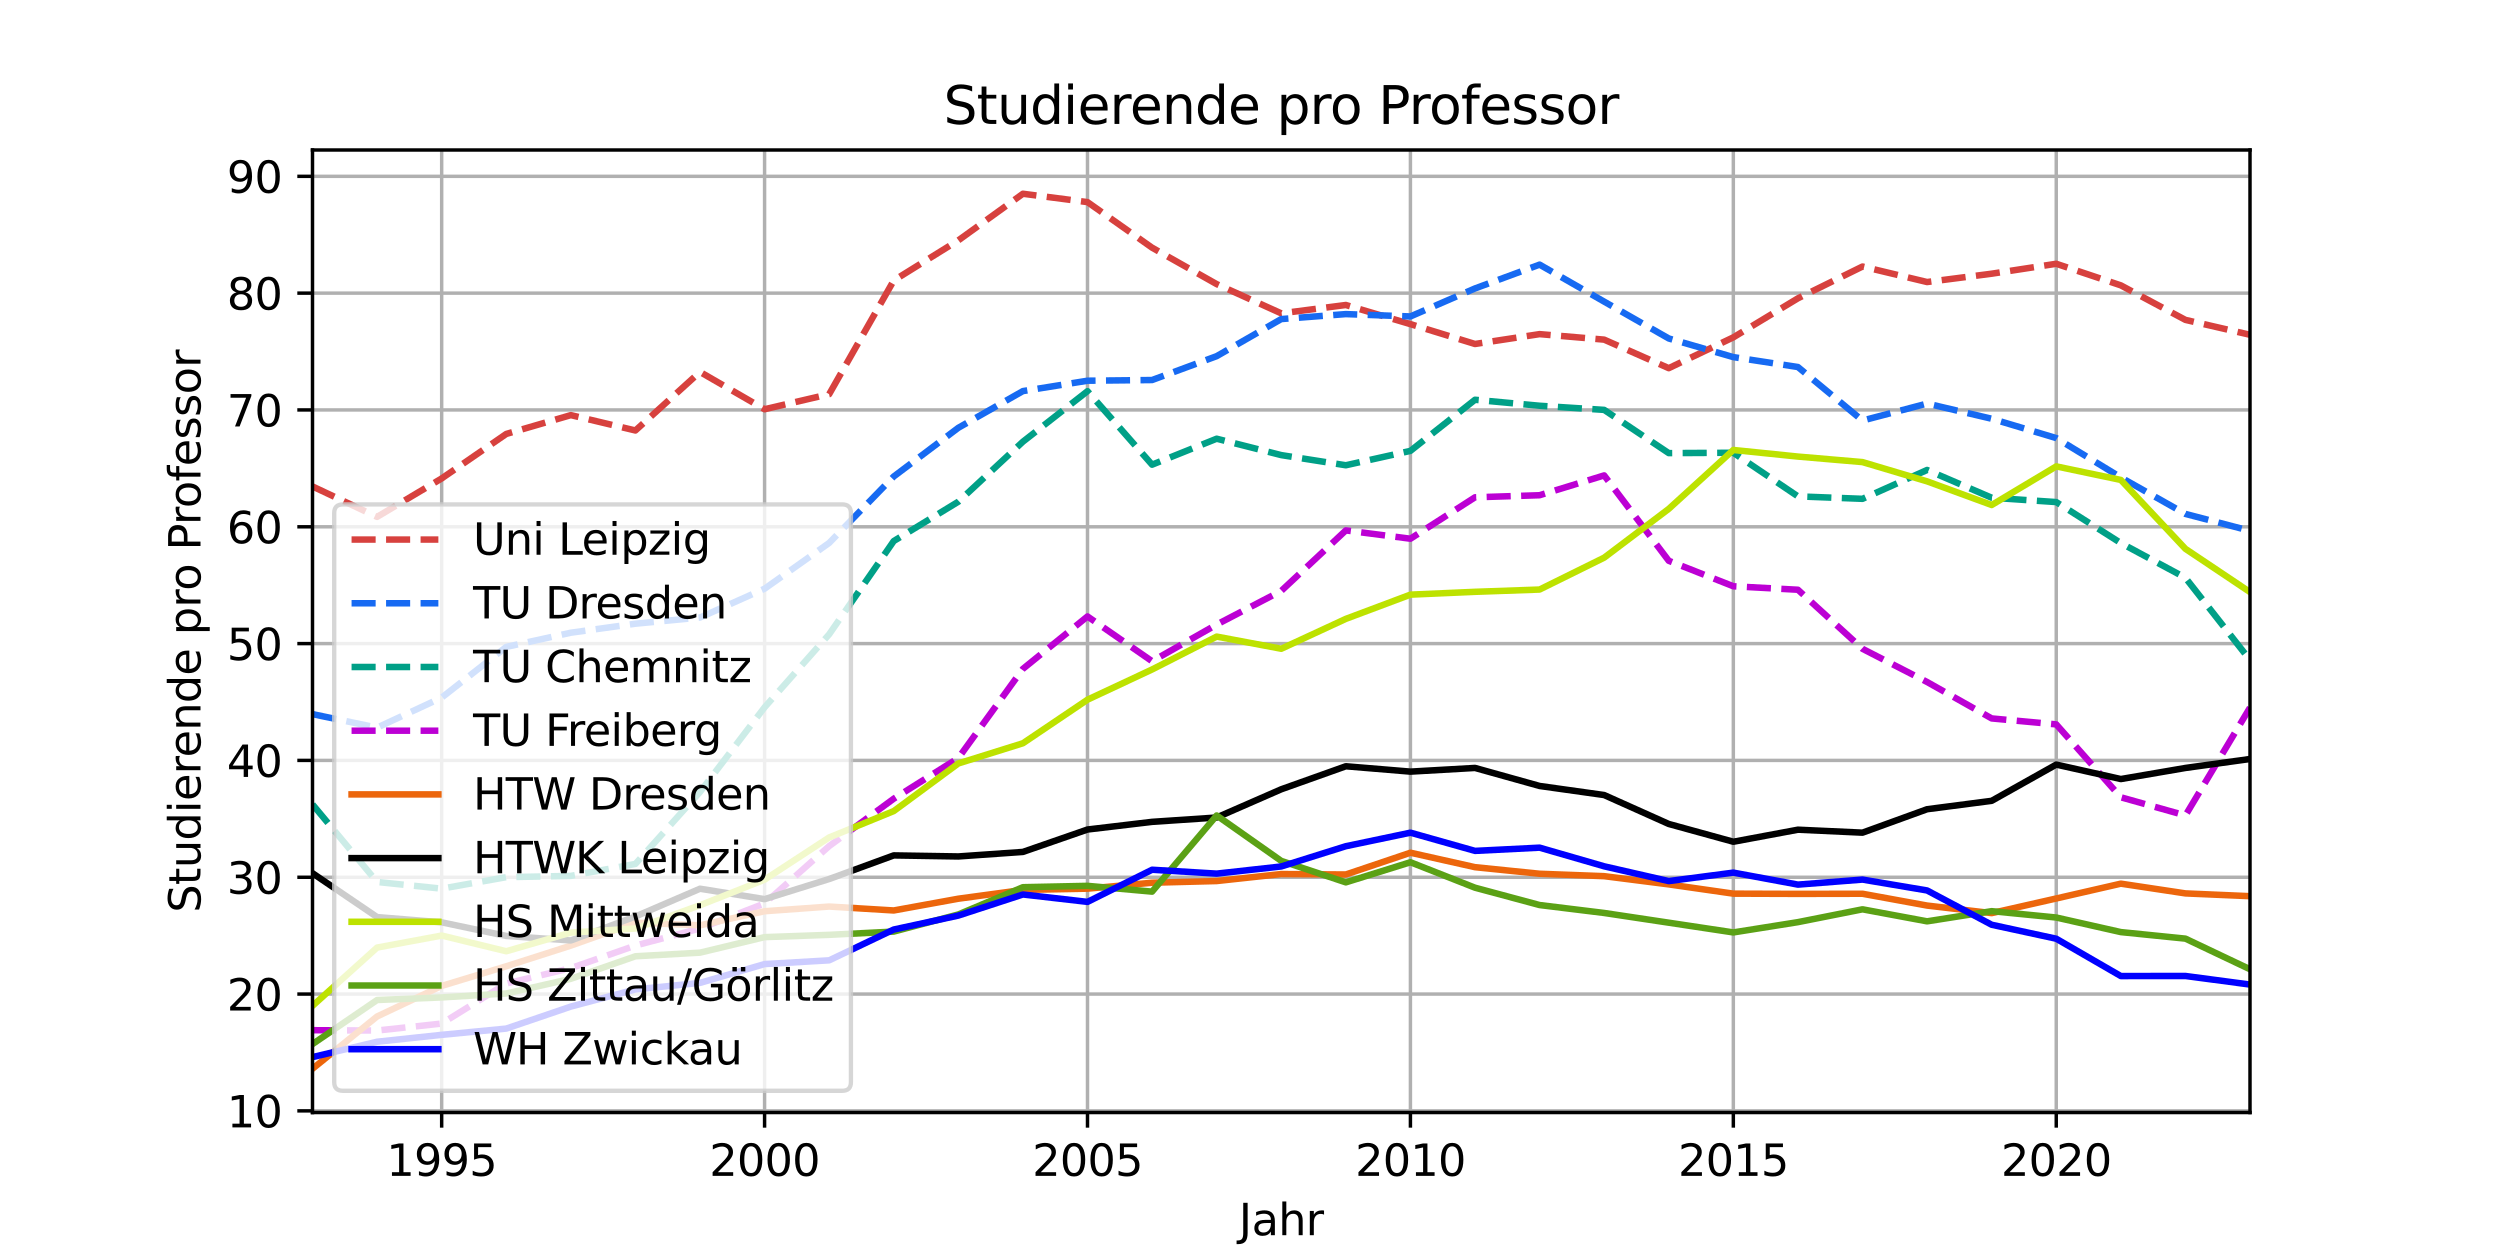<?xml version="1.0" encoding="utf-8" standalone="no"?>
<!DOCTYPE svg PUBLIC "-//W3C//DTD SVG 1.1//EN"
  "http://www.w3.org/Graphics/SVG/1.1/DTD/svg11.dtd">
<svg xmlns:xlink="http://www.w3.org/1999/xlink" width="576pt" height="288pt" viewBox="0 0 576 288" xmlns="http://www.w3.org/2000/svg" version="1.1">
 <defs>
  <style type="text/css">*{stroke-linejoin: round; stroke-linecap: butt}</style>
 </defs>
 <g id="figure_1">
  <g id="patch_1">
   <path d="M 0 288 
L 576 288 
L 576 0 
L 0 0 
z
" style="fill: #ffffff"/>
  </g>
  <g id="axes_1">
   <g id="patch_2">
    <path d="M 72 256.32 
L 518.4 256.32 
L 518.4 34.56 
L 72 34.56 
z
" style="fill: #ffffff"/>
   </g>
   <g id="matplotlib.axis_1">
    <g id="xtick_1">
     <g id="line2d_1">
      <path d="M 101.76 256.32 
L 101.76 34.56 
" clip-path="url(#p9cd9ecb24e)" style="fill: none; stroke: #b0b0b0; stroke-width: 0.8; stroke-linecap: square"/>
     </g>
     <g id="line2d_2">
      <defs>
       <path id="mdb6372d3b2" d="M 0 0 
L 0 3.5 
" style="stroke: #000000; stroke-width: 0.8"/>
      </defs>
      <g>
       <use xlink:href="#mdb6372d3b2" x="101.76" y="256.32" style="stroke: #000000; stroke-width: 0.8"/>
      </g>
     </g>
     <g id="text_1">
      <!-- 1995 -->
      <g transform="translate(89.035 270.918) scale(0.1 -0.1)">
       <defs>
        <path id="DejaVuSans-31" d="M 794 531 
L 1825 531 
L 1825 4091 
L 703 3866 
L 703 4441 
L 1819 4666 
L 2450 4666 
L 2450 531 
L 3481 531 
L 3481 0 
L 794 0 
L 794 531 
z
" transform="scale(0.016)"/>
        <path id="DejaVuSans-39" d="M 703 97 
L 703 672 
Q 941 559 1184 500 
Q 1428 441 1663 441 
Q 2288 441 2617 861 
Q 2947 1281 2994 2138 
Q 2813 1869 2534 1725 
Q 2256 1581 1919 1581 
Q 1219 1581 811 2004 
Q 403 2428 403 3163 
Q 403 3881 828 4315 
Q 1253 4750 1959 4750 
Q 2769 4750 3195 4129 
Q 3622 3509 3622 2328 
Q 3622 1225 3098 567 
Q 2575 -91 1691 -91 
Q 1453 -91 1209 -44 
Q 966 3 703 97 
z
M 1959 2075 
Q 2384 2075 2632 2365 
Q 2881 2656 2881 3163 
Q 2881 3666 2632 3958 
Q 2384 4250 1959 4250 
Q 1534 4250 1286 3958 
Q 1038 3666 1038 3163 
Q 1038 2656 1286 2365 
Q 1534 2075 1959 2075 
z
" transform="scale(0.016)"/>
        <path id="DejaVuSans-35" d="M 691 4666 
L 3169 4666 
L 3169 4134 
L 1269 4134 
L 1269 2991 
Q 1406 3038 1543 3061 
Q 1681 3084 1819 3084 
Q 2600 3084 3056 2656 
Q 3513 2228 3513 1497 
Q 3513 744 3044 326 
Q 2575 -91 1722 -91 
Q 1428 -91 1123 -41 
Q 819 9 494 109 
L 494 744 
Q 775 591 1075 516 
Q 1375 441 1709 441 
Q 2250 441 2565 725 
Q 2881 1009 2881 1497 
Q 2881 1984 2565 2268 
Q 2250 2553 1709 2553 
Q 1456 2553 1204 2497 
Q 953 2441 691 2322 
L 691 4666 
z
" transform="scale(0.016)"/>
       </defs>
       <use xlink:href="#DejaVuSans-31"/>
       <use xlink:href="#DejaVuSans-39" x="63.623"/>
       <use xlink:href="#DejaVuSans-39" x="127.246"/>
       <use xlink:href="#DejaVuSans-35" x="190.869"/>
      </g>
     </g>
    </g>
    <g id="xtick_2">
     <g id="line2d_3">
      <path d="M 176.16 256.32 
L 176.16 34.56 
" clip-path="url(#p9cd9ecb24e)" style="fill: none; stroke: #b0b0b0; stroke-width: 0.8; stroke-linecap: square"/>
     </g>
     <g id="line2d_4">
      <g>
       <use xlink:href="#mdb6372d3b2" x="176.16" y="256.32" style="stroke: #000000; stroke-width: 0.8"/>
      </g>
     </g>
     <g id="text_2">
      <!-- 2000 -->
      <g transform="translate(163.435 270.918) scale(0.1 -0.1)">
       <defs>
        <path id="DejaVuSans-32" d="M 1228 531 
L 3431 531 
L 3431 0 
L 469 0 
L 469 531 
Q 828 903 1448 1529 
Q 2069 2156 2228 2338 
Q 2531 2678 2651 2914 
Q 2772 3150 2772 3378 
Q 2772 3750 2511 3984 
Q 2250 4219 1831 4219 
Q 1534 4219 1204 4116 
Q 875 4013 500 3803 
L 500 4441 
Q 881 4594 1212 4672 
Q 1544 4750 1819 4750 
Q 2544 4750 2975 4387 
Q 3406 4025 3406 3419 
Q 3406 3131 3298 2873 
Q 3191 2616 2906 2266 
Q 2828 2175 2409 1742 
Q 1991 1309 1228 531 
z
" transform="scale(0.016)"/>
        <path id="DejaVuSans-30" d="M 2034 4250 
Q 1547 4250 1301 3770 
Q 1056 3291 1056 2328 
Q 1056 1369 1301 889 
Q 1547 409 2034 409 
Q 2525 409 2770 889 
Q 3016 1369 3016 2328 
Q 3016 3291 2770 3770 
Q 2525 4250 2034 4250 
z
M 2034 4750 
Q 2819 4750 3233 4129 
Q 3647 3509 3647 2328 
Q 3647 1150 3233 529 
Q 2819 -91 2034 -91 
Q 1250 -91 836 529 
Q 422 1150 422 2328 
Q 422 3509 836 4129 
Q 1250 4750 2034 4750 
z
" transform="scale(0.016)"/>
       </defs>
       <use xlink:href="#DejaVuSans-32"/>
       <use xlink:href="#DejaVuSans-30" x="63.623"/>
       <use xlink:href="#DejaVuSans-30" x="127.246"/>
       <use xlink:href="#DejaVuSans-30" x="190.869"/>
      </g>
     </g>
    </g>
    <g id="xtick_3">
     <g id="line2d_5">
      <path d="M 250.56 256.32 
L 250.56 34.56 
" clip-path="url(#p9cd9ecb24e)" style="fill: none; stroke: #b0b0b0; stroke-width: 0.8; stroke-linecap: square"/>
     </g>
     <g id="line2d_6">
      <g>
       <use xlink:href="#mdb6372d3b2" x="250.56" y="256.32" style="stroke: #000000; stroke-width: 0.8"/>
      </g>
     </g>
     <g id="text_3">
      <!-- 2005 -->
      <g transform="translate(237.835 270.918) scale(0.1 -0.1)">
       <use xlink:href="#DejaVuSans-32"/>
       <use xlink:href="#DejaVuSans-30" x="63.623"/>
       <use xlink:href="#DejaVuSans-30" x="127.246"/>
       <use xlink:href="#DejaVuSans-35" x="190.869"/>
      </g>
     </g>
    </g>
    <g id="xtick_4">
     <g id="line2d_7">
      <path d="M 324.96 256.32 
L 324.96 34.56 
" clip-path="url(#p9cd9ecb24e)" style="fill: none; stroke: #b0b0b0; stroke-width: 0.8; stroke-linecap: square"/>
     </g>
     <g id="line2d_8">
      <g>
       <use xlink:href="#mdb6372d3b2" x="324.96" y="256.32" style="stroke: #000000; stroke-width: 0.8"/>
      </g>
     </g>
     <g id="text_4">
      <!-- 2010 -->
      <g transform="translate(312.235 270.918) scale(0.1 -0.1)">
       <use xlink:href="#DejaVuSans-32"/>
       <use xlink:href="#DejaVuSans-30" x="63.623"/>
       <use xlink:href="#DejaVuSans-31" x="127.246"/>
       <use xlink:href="#DejaVuSans-30" x="190.869"/>
      </g>
     </g>
    </g>
    <g id="xtick_5">
     <g id="line2d_9">
      <path d="M 399.36 256.32 
L 399.36 34.56 
" clip-path="url(#p9cd9ecb24e)" style="fill: none; stroke: #b0b0b0; stroke-width: 0.8; stroke-linecap: square"/>
     </g>
     <g id="line2d_10">
      <g>
       <use xlink:href="#mdb6372d3b2" x="399.36" y="256.32" style="stroke: #000000; stroke-width: 0.8"/>
      </g>
     </g>
     <g id="text_5">
      <!-- 2015 -->
      <g transform="translate(386.635 270.918) scale(0.1 -0.1)">
       <use xlink:href="#DejaVuSans-32"/>
       <use xlink:href="#DejaVuSans-30" x="63.623"/>
       <use xlink:href="#DejaVuSans-31" x="127.246"/>
       <use xlink:href="#DejaVuSans-35" x="190.869"/>
      </g>
     </g>
    </g>
    <g id="xtick_6">
     <g id="line2d_11">
      <path d="M 473.76 256.32 
L 473.76 34.56 
" clip-path="url(#p9cd9ecb24e)" style="fill: none; stroke: #b0b0b0; stroke-width: 0.8; stroke-linecap: square"/>
     </g>
     <g id="line2d_12">
      <g>
       <use xlink:href="#mdb6372d3b2" x="473.76" y="256.32" style="stroke: #000000; stroke-width: 0.8"/>
      </g>
     </g>
     <g id="text_6">
      <!-- 2020 -->
      <g transform="translate(461.035 270.918) scale(0.1 -0.1)">
       <use xlink:href="#DejaVuSans-32"/>
       <use xlink:href="#DejaVuSans-30" x="63.623"/>
       <use xlink:href="#DejaVuSans-32" x="127.246"/>
       <use xlink:href="#DejaVuSans-30" x="190.869"/>
      </g>
     </g>
    </g>
    <g id="text_7">
     <!-- Jahr -->
     <g transform="translate(285.437 284.597) scale(0.1 -0.1)">
      <defs>
       <path id="DejaVuSans-4a" d="M 628 4666 
L 1259 4666 
L 1259 325 
Q 1259 -519 939 -900 
Q 619 -1281 -91 -1281 
L -331 -1281 
L -331 -750 
L -134 -750 
Q 284 -750 456 -515 
Q 628 -281 628 325 
L 628 4666 
z
" transform="scale(0.016)"/>
       <path id="DejaVuSans-61" d="M 2194 1759 
Q 1497 1759 1228 1600 
Q 959 1441 959 1056 
Q 959 750 1161 570 
Q 1363 391 1709 391 
Q 2188 391 2477 730 
Q 2766 1069 2766 1631 
L 2766 1759 
L 2194 1759 
z
M 3341 1997 
L 3341 0 
L 2766 0 
L 2766 531 
Q 2569 213 2275 61 
Q 1981 -91 1556 -91 
Q 1019 -91 701 211 
Q 384 513 384 1019 
Q 384 1609 779 1909 
Q 1175 2209 1959 2209 
L 2766 2209 
L 2766 2266 
Q 2766 2663 2505 2880 
Q 2244 3097 1772 3097 
Q 1472 3097 1187 3025 
Q 903 2953 641 2809 
L 641 3341 
Q 956 3463 1253 3523 
Q 1550 3584 1831 3584 
Q 2591 3584 2966 3190 
Q 3341 2797 3341 1997 
z
" transform="scale(0.016)"/>
       <path id="DejaVuSans-68" d="M 3513 2113 
L 3513 0 
L 2938 0 
L 2938 2094 
Q 2938 2591 2744 2837 
Q 2550 3084 2163 3084 
Q 1697 3084 1428 2787 
Q 1159 2491 1159 1978 
L 1159 0 
L 581 0 
L 581 4863 
L 1159 4863 
L 1159 2956 
Q 1366 3272 1645 3428 
Q 1925 3584 2291 3584 
Q 2894 3584 3203 3211 
Q 3513 2838 3513 2113 
z
" transform="scale(0.016)"/>
       <path id="DejaVuSans-72" d="M 2631 2963 
Q 2534 3019 2420 3045 
Q 2306 3072 2169 3072 
Q 1681 3072 1420 2755 
Q 1159 2438 1159 1844 
L 1159 0 
L 581 0 
L 581 3500 
L 1159 3500 
L 1159 2956 
Q 1341 3275 1631 3429 
Q 1922 3584 2338 3584 
Q 2397 3584 2469 3576 
Q 2541 3569 2628 3553 
L 2631 2963 
z
" transform="scale(0.016)"/>
      </defs>
      <use xlink:href="#DejaVuSans-4a"/>
      <use xlink:href="#DejaVuSans-61" x="29.492"/>
      <use xlink:href="#DejaVuSans-68" x="90.771"/>
      <use xlink:href="#DejaVuSans-72" x="154.15"/>
     </g>
    </g>
   </g>
   <g id="matplotlib.axis_2">
    <g id="ytick_1">
     <g id="line2d_13">
      <path d="M 72 255.948 
L 518.4 255.948 
" clip-path="url(#p9cd9ecb24e)" style="fill: none; stroke: #b0b0b0; stroke-width: 0.8; stroke-linecap: square"/>
     </g>
     <g id="line2d_14">
      <defs>
       <path id="m20d8cabe91" d="M 0 0 
L -3.5 0 
" style="stroke: #000000; stroke-width: 0.8"/>
      </defs>
      <g>
       <use xlink:href="#m20d8cabe91" x="72" y="255.948" style="stroke: #000000; stroke-width: 0.8"/>
      </g>
     </g>
     <g id="text_8">
      <!-- 10 -->
      <g transform="translate(52.275 259.747) scale(0.1 -0.1)">
       <use xlink:href="#DejaVuSans-31"/>
       <use xlink:href="#DejaVuSans-30" x="63.623"/>
      </g>
     </g>
    </g>
    <g id="ytick_2">
     <g id="line2d_15">
      <path d="M 72 229.033 
L 518.4 229.033 
" clip-path="url(#p9cd9ecb24e)" style="fill: none; stroke: #b0b0b0; stroke-width: 0.8; stroke-linecap: square"/>
     </g>
     <g id="line2d_16">
      <g>
       <use xlink:href="#m20d8cabe91" x="72" y="229.033" style="stroke: #000000; stroke-width: 0.8"/>
      </g>
     </g>
     <g id="text_9">
      <!-- 20 -->
      <g transform="translate(52.275 232.832) scale(0.1 -0.1)">
       <use xlink:href="#DejaVuSans-32"/>
       <use xlink:href="#DejaVuSans-30" x="63.623"/>
      </g>
     </g>
    </g>
    <g id="ytick_3">
     <g id="line2d_17">
      <path d="M 72 202.117 
L 518.4 202.117 
" clip-path="url(#p9cd9ecb24e)" style="fill: none; stroke: #b0b0b0; stroke-width: 0.8; stroke-linecap: square"/>
     </g>
     <g id="line2d_18">
      <g>
       <use xlink:href="#m20d8cabe91" x="72" y="202.117" style="stroke: #000000; stroke-width: 0.8"/>
      </g>
     </g>
     <g id="text_10">
      <!-- 30 -->
      <g transform="translate(52.275 205.916) scale(0.1 -0.1)">
       <defs>
        <path id="DejaVuSans-33" d="M 2597 2516 
Q 3050 2419 3304 2112 
Q 3559 1806 3559 1356 
Q 3559 666 3084 287 
Q 2609 -91 1734 -91 
Q 1441 -91 1130 -33 
Q 819 25 488 141 
L 488 750 
Q 750 597 1062 519 
Q 1375 441 1716 441 
Q 2309 441 2620 675 
Q 2931 909 2931 1356 
Q 2931 1769 2642 2001 
Q 2353 2234 1838 2234 
L 1294 2234 
L 1294 2753 
L 1863 2753 
Q 2328 2753 2575 2939 
Q 2822 3125 2822 3475 
Q 2822 3834 2567 4026 
Q 2313 4219 1838 4219 
Q 1578 4219 1281 4162 
Q 984 4106 628 3988 
L 628 4550 
Q 988 4650 1302 4700 
Q 1616 4750 1894 4750 
Q 2613 4750 3031 4423 
Q 3450 4097 3450 3541 
Q 3450 3153 3228 2886 
Q 3006 2619 2597 2516 
z
" transform="scale(0.016)"/>
       </defs>
       <use xlink:href="#DejaVuSans-33"/>
       <use xlink:href="#DejaVuSans-30" x="63.623"/>
      </g>
     </g>
    </g>
    <g id="ytick_4">
     <g id="line2d_19">
      <path d="M 72 175.201 
L 518.4 175.201 
" clip-path="url(#p9cd9ecb24e)" style="fill: none; stroke: #b0b0b0; stroke-width: 0.8; stroke-linecap: square"/>
     </g>
     <g id="line2d_20">
      <g>
       <use xlink:href="#m20d8cabe91" x="72" y="175.201" style="stroke: #000000; stroke-width: 0.8"/>
      </g>
     </g>
     <g id="text_11">
      <!-- 40 -->
      <g transform="translate(52.275 179.001) scale(0.1 -0.1)">
       <defs>
        <path id="DejaVuSans-34" d="M 2419 4116 
L 825 1625 
L 2419 1625 
L 2419 4116 
z
M 2253 4666 
L 3047 4666 
L 3047 1625 
L 3713 1625 
L 3713 1100 
L 3047 1100 
L 3047 0 
L 2419 0 
L 2419 1100 
L 313 1100 
L 313 1709 
L 2253 4666 
z
" transform="scale(0.016)"/>
       </defs>
       <use xlink:href="#DejaVuSans-34"/>
       <use xlink:href="#DejaVuSans-30" x="63.623"/>
      </g>
     </g>
    </g>
    <g id="ytick_5">
     <g id="line2d_21">
      <path d="M 72 148.286 
L 518.4 148.286 
" clip-path="url(#p9cd9ecb24e)" style="fill: none; stroke: #b0b0b0; stroke-width: 0.8; stroke-linecap: square"/>
     </g>
     <g id="line2d_22">
      <g>
       <use xlink:href="#m20d8cabe91" x="72" y="148.286" style="stroke: #000000; stroke-width: 0.8"/>
      </g>
     </g>
     <g id="text_12">
      <!-- 50 -->
      <g transform="translate(52.275 152.085) scale(0.1 -0.1)">
       <use xlink:href="#DejaVuSans-35"/>
       <use xlink:href="#DejaVuSans-30" x="63.623"/>
      </g>
     </g>
    </g>
    <g id="ytick_6">
     <g id="line2d_23">
      <path d="M 72 121.37 
L 518.4 121.37 
" clip-path="url(#p9cd9ecb24e)" style="fill: none; stroke: #b0b0b0; stroke-width: 0.8; stroke-linecap: square"/>
     </g>
     <g id="line2d_24">
      <g>
       <use xlink:href="#m20d8cabe91" x="72" y="121.37" style="stroke: #000000; stroke-width: 0.8"/>
      </g>
     </g>
     <g id="text_13">
      <!-- 60 -->
      <g transform="translate(52.275 125.169) scale(0.1 -0.1)">
       <defs>
        <path id="DejaVuSans-36" d="M 2113 2584 
Q 1688 2584 1439 2293 
Q 1191 2003 1191 1497 
Q 1191 994 1439 701 
Q 1688 409 2113 409 
Q 2538 409 2786 701 
Q 3034 994 3034 1497 
Q 3034 2003 2786 2293 
Q 2538 2584 2113 2584 
z
M 3366 4563 
L 3366 3988 
Q 3128 4100 2886 4159 
Q 2644 4219 2406 4219 
Q 1781 4219 1451 3797 
Q 1122 3375 1075 2522 
Q 1259 2794 1537 2939 
Q 1816 3084 2150 3084 
Q 2853 3084 3261 2657 
Q 3669 2231 3669 1497 
Q 3669 778 3244 343 
Q 2819 -91 2113 -91 
Q 1303 -91 875 529 
Q 447 1150 447 2328 
Q 447 3434 972 4092 
Q 1497 4750 2381 4750 
Q 2619 4750 2861 4703 
Q 3103 4656 3366 4563 
z
" transform="scale(0.016)"/>
       </defs>
       <use xlink:href="#DejaVuSans-36"/>
       <use xlink:href="#DejaVuSans-30" x="63.623"/>
      </g>
     </g>
    </g>
    <g id="ytick_7">
     <g id="line2d_25">
      <path d="M 72 94.454 
L 518.4 94.454 
" clip-path="url(#p9cd9ecb24e)" style="fill: none; stroke: #b0b0b0; stroke-width: 0.8; stroke-linecap: square"/>
     </g>
     <g id="line2d_26">
      <g>
       <use xlink:href="#m20d8cabe91" x="72" y="94.454" style="stroke: #000000; stroke-width: 0.8"/>
      </g>
     </g>
     <g id="text_14">
      <!-- 70 -->
      <g transform="translate(52.275 98.254) scale(0.1 -0.1)">
       <defs>
        <path id="DejaVuSans-37" d="M 525 4666 
L 3525 4666 
L 3525 4397 
L 1831 0 
L 1172 0 
L 2766 4134 
L 525 4134 
L 525 4666 
z
" transform="scale(0.016)"/>
       </defs>
       <use xlink:href="#DejaVuSans-37"/>
       <use xlink:href="#DejaVuSans-30" x="63.623"/>
      </g>
     </g>
    </g>
    <g id="ytick_8">
     <g id="line2d_27">
      <path d="M 72 67.539 
L 518.4 67.539 
" clip-path="url(#p9cd9ecb24e)" style="fill: none; stroke: #b0b0b0; stroke-width: 0.8; stroke-linecap: square"/>
     </g>
     <g id="line2d_28">
      <g>
       <use xlink:href="#m20d8cabe91" x="72" y="67.539" style="stroke: #000000; stroke-width: 0.8"/>
      </g>
     </g>
     <g id="text_15">
      <!-- 80 -->
      <g transform="translate(52.275 71.338) scale(0.1 -0.1)">
       <defs>
        <path id="DejaVuSans-38" d="M 2034 2216 
Q 1584 2216 1326 1975 
Q 1069 1734 1069 1313 
Q 1069 891 1326 650 
Q 1584 409 2034 409 
Q 2484 409 2743 651 
Q 3003 894 3003 1313 
Q 3003 1734 2745 1975 
Q 2488 2216 2034 2216 
z
M 1403 2484 
Q 997 2584 770 2862 
Q 544 3141 544 3541 
Q 544 4100 942 4425 
Q 1341 4750 2034 4750 
Q 2731 4750 3128 4425 
Q 3525 4100 3525 3541 
Q 3525 3141 3298 2862 
Q 3072 2584 2669 2484 
Q 3125 2378 3379 2068 
Q 3634 1759 3634 1313 
Q 3634 634 3220 271 
Q 2806 -91 2034 -91 
Q 1263 -91 848 271 
Q 434 634 434 1313 
Q 434 1759 690 2068 
Q 947 2378 1403 2484 
z
M 1172 3481 
Q 1172 3119 1398 2916 
Q 1625 2713 2034 2713 
Q 2441 2713 2670 2916 
Q 2900 3119 2900 3481 
Q 2900 3844 2670 4047 
Q 2441 4250 2034 4250 
Q 1625 4250 1398 4047 
Q 1172 3844 1172 3481 
z
" transform="scale(0.016)"/>
       </defs>
       <use xlink:href="#DejaVuSans-38"/>
       <use xlink:href="#DejaVuSans-30" x="63.623"/>
      </g>
     </g>
    </g>
    <g id="ytick_9">
     <g id="line2d_29">
      <path d="M 72 40.623 
L 518.4 40.623 
" clip-path="url(#p9cd9ecb24e)" style="fill: none; stroke: #b0b0b0; stroke-width: 0.8; stroke-linecap: square"/>
     </g>
     <g id="line2d_30">
      <g>
       <use xlink:href="#m20d8cabe91" x="72" y="40.623" style="stroke: #000000; stroke-width: 0.8"/>
      </g>
     </g>
     <g id="text_16">
      <!-- 90 -->
      <g transform="translate(52.275 44.422) scale(0.1 -0.1)">
       <use xlink:href="#DejaVuSans-39"/>
       <use xlink:href="#DejaVuSans-30" x="63.623"/>
      </g>
     </g>
    </g>
    <g id="text_17">
     <!-- Studierende pro Professor -->
     <g transform="translate(46.195 210.267) rotate(-90) scale(0.1 -0.1)">
      <defs>
       <path id="DejaVuSans-53" d="M 3425 4513 
L 3425 3897 
Q 3066 4069 2747 4153 
Q 2428 4238 2131 4238 
Q 1616 4238 1336 4038 
Q 1056 3838 1056 3469 
Q 1056 3159 1242 3001 
Q 1428 2844 1947 2747 
L 2328 2669 
Q 3034 2534 3370 2195 
Q 3706 1856 3706 1288 
Q 3706 609 3251 259 
Q 2797 -91 1919 -91 
Q 1588 -91 1214 -16 
Q 841 59 441 206 
L 441 856 
Q 825 641 1194 531 
Q 1563 422 1919 422 
Q 2459 422 2753 634 
Q 3047 847 3047 1241 
Q 3047 1584 2836 1778 
Q 2625 1972 2144 2069 
L 1759 2144 
Q 1053 2284 737 2584 
Q 422 2884 422 3419 
Q 422 4038 858 4394 
Q 1294 4750 2059 4750 
Q 2388 4750 2728 4690 
Q 3069 4631 3425 4513 
z
" transform="scale(0.016)"/>
       <path id="DejaVuSans-74" d="M 1172 4494 
L 1172 3500 
L 2356 3500 
L 2356 3053 
L 1172 3053 
L 1172 1153 
Q 1172 725 1289 603 
Q 1406 481 1766 481 
L 2356 481 
L 2356 0 
L 1766 0 
Q 1100 0 847 248 
Q 594 497 594 1153 
L 594 3053 
L 172 3053 
L 172 3500 
L 594 3500 
L 594 4494 
L 1172 4494 
z
" transform="scale(0.016)"/>
       <path id="DejaVuSans-75" d="M 544 1381 
L 544 3500 
L 1119 3500 
L 1119 1403 
Q 1119 906 1312 657 
Q 1506 409 1894 409 
Q 2359 409 2629 706 
Q 2900 1003 2900 1516 
L 2900 3500 
L 3475 3500 
L 3475 0 
L 2900 0 
L 2900 538 
Q 2691 219 2414 64 
Q 2138 -91 1772 -91 
Q 1169 -91 856 284 
Q 544 659 544 1381 
z
M 1991 3584 
L 1991 3584 
z
" transform="scale(0.016)"/>
       <path id="DejaVuSans-64" d="M 2906 2969 
L 2906 4863 
L 3481 4863 
L 3481 0 
L 2906 0 
L 2906 525 
Q 2725 213 2448 61 
Q 2172 -91 1784 -91 
Q 1150 -91 751 415 
Q 353 922 353 1747 
Q 353 2572 751 3078 
Q 1150 3584 1784 3584 
Q 2172 3584 2448 3432 
Q 2725 3281 2906 2969 
z
M 947 1747 
Q 947 1113 1208 752 
Q 1469 391 1925 391 
Q 2381 391 2643 752 
Q 2906 1113 2906 1747 
Q 2906 2381 2643 2742 
Q 2381 3103 1925 3103 
Q 1469 3103 1208 2742 
Q 947 2381 947 1747 
z
" transform="scale(0.016)"/>
       <path id="DejaVuSans-69" d="M 603 3500 
L 1178 3500 
L 1178 0 
L 603 0 
L 603 3500 
z
M 603 4863 
L 1178 4863 
L 1178 4134 
L 603 4134 
L 603 4863 
z
" transform="scale(0.016)"/>
       <path id="DejaVuSans-65" d="M 3597 1894 
L 3597 1613 
L 953 1613 
Q 991 1019 1311 708 
Q 1631 397 2203 397 
Q 2534 397 2845 478 
Q 3156 559 3463 722 
L 3463 178 
Q 3153 47 2828 -22 
Q 2503 -91 2169 -91 
Q 1331 -91 842 396 
Q 353 884 353 1716 
Q 353 2575 817 3079 
Q 1281 3584 2069 3584 
Q 2775 3584 3186 3129 
Q 3597 2675 3597 1894 
z
M 3022 2063 
Q 3016 2534 2758 2815 
Q 2500 3097 2075 3097 
Q 1594 3097 1305 2825 
Q 1016 2553 972 2059 
L 3022 2063 
z
" transform="scale(0.016)"/>
       <path id="DejaVuSans-6e" d="M 3513 2113 
L 3513 0 
L 2938 0 
L 2938 2094 
Q 2938 2591 2744 2837 
Q 2550 3084 2163 3084 
Q 1697 3084 1428 2787 
Q 1159 2491 1159 1978 
L 1159 0 
L 581 0 
L 581 3500 
L 1159 3500 
L 1159 2956 
Q 1366 3272 1645 3428 
Q 1925 3584 2291 3584 
Q 2894 3584 3203 3211 
Q 3513 2838 3513 2113 
z
" transform="scale(0.016)"/>
       <path id="DejaVuSans-20" transform="scale(0.016)"/>
       <path id="DejaVuSans-70" d="M 1159 525 
L 1159 -1331 
L 581 -1331 
L 581 3500 
L 1159 3500 
L 1159 2969 
Q 1341 3281 1617 3432 
Q 1894 3584 2278 3584 
Q 2916 3584 3314 3078 
Q 3713 2572 3713 1747 
Q 3713 922 3314 415 
Q 2916 -91 2278 -91 
Q 1894 -91 1617 61 
Q 1341 213 1159 525 
z
M 3116 1747 
Q 3116 2381 2855 2742 
Q 2594 3103 2138 3103 
Q 1681 3103 1420 2742 
Q 1159 2381 1159 1747 
Q 1159 1113 1420 752 
Q 1681 391 2138 391 
Q 2594 391 2855 752 
Q 3116 1113 3116 1747 
z
" transform="scale(0.016)"/>
       <path id="DejaVuSans-6f" d="M 1959 3097 
Q 1497 3097 1228 2736 
Q 959 2375 959 1747 
Q 959 1119 1226 758 
Q 1494 397 1959 397 
Q 2419 397 2687 759 
Q 2956 1122 2956 1747 
Q 2956 2369 2687 2733 
Q 2419 3097 1959 3097 
z
M 1959 3584 
Q 2709 3584 3137 3096 
Q 3566 2609 3566 1747 
Q 3566 888 3137 398 
Q 2709 -91 1959 -91 
Q 1206 -91 779 398 
Q 353 888 353 1747 
Q 353 2609 779 3096 
Q 1206 3584 1959 3584 
z
" transform="scale(0.016)"/>
       <path id="DejaVuSans-50" d="M 1259 4147 
L 1259 2394 
L 2053 2394 
Q 2494 2394 2734 2622 
Q 2975 2850 2975 3272 
Q 2975 3691 2734 3919 
Q 2494 4147 2053 4147 
L 1259 4147 
z
M 628 4666 
L 2053 4666 
Q 2838 4666 3239 4311 
Q 3641 3956 3641 3272 
Q 3641 2581 3239 2228 
Q 2838 1875 2053 1875 
L 1259 1875 
L 1259 0 
L 628 0 
L 628 4666 
z
" transform="scale(0.016)"/>
       <path id="DejaVuSans-66" d="M 2375 4863 
L 2375 4384 
L 1825 4384 
Q 1516 4384 1395 4259 
Q 1275 4134 1275 3809 
L 1275 3500 
L 2222 3500 
L 2222 3053 
L 1275 3053 
L 1275 0 
L 697 0 
L 697 3053 
L 147 3053 
L 147 3500 
L 697 3500 
L 697 3744 
Q 697 4328 969 4595 
Q 1241 4863 1831 4863 
L 2375 4863 
z
" transform="scale(0.016)"/>
       <path id="DejaVuSans-73" d="M 2834 3397 
L 2834 2853 
Q 2591 2978 2328 3040 
Q 2066 3103 1784 3103 
Q 1356 3103 1142 2972 
Q 928 2841 928 2578 
Q 928 2378 1081 2264 
Q 1234 2150 1697 2047 
L 1894 2003 
Q 2506 1872 2764 1633 
Q 3022 1394 3022 966 
Q 3022 478 2636 193 
Q 2250 -91 1575 -91 
Q 1294 -91 989 -36 
Q 684 19 347 128 
L 347 722 
Q 666 556 975 473 
Q 1284 391 1588 391 
Q 1994 391 2212 530 
Q 2431 669 2431 922 
Q 2431 1156 2273 1281 
Q 2116 1406 1581 1522 
L 1381 1569 
Q 847 1681 609 1914 
Q 372 2147 372 2553 
Q 372 3047 722 3315 
Q 1072 3584 1716 3584 
Q 2034 3584 2315 3537 
Q 2597 3491 2834 3397 
z
" transform="scale(0.016)"/>
      </defs>
      <use xlink:href="#DejaVuSans-53"/>
      <use xlink:href="#DejaVuSans-74" x="63.477"/>
      <use xlink:href="#DejaVuSans-75" x="102.686"/>
      <use xlink:href="#DejaVuSans-64" x="166.064"/>
      <use xlink:href="#DejaVuSans-69" x="229.541"/>
      <use xlink:href="#DejaVuSans-65" x="257.324"/>
      <use xlink:href="#DejaVuSans-72" x="318.848"/>
      <use xlink:href="#DejaVuSans-65" x="357.711"/>
      <use xlink:href="#DejaVuSans-6e" x="419.234"/>
      <use xlink:href="#DejaVuSans-64" x="482.613"/>
      <use xlink:href="#DejaVuSans-65" x="546.09"/>
      <use xlink:href="#DejaVuSans-20" x="607.613"/>
      <use xlink:href="#DejaVuSans-70" x="639.4"/>
      <use xlink:href="#DejaVuSans-72" x="702.877"/>
      <use xlink:href="#DejaVuSans-6f" x="741.74"/>
      <use xlink:href="#DejaVuSans-20" x="802.922"/>
      <use xlink:href="#DejaVuSans-50" x="834.709"/>
      <use xlink:href="#DejaVuSans-72" x="893.262"/>
      <use xlink:href="#DejaVuSans-6f" x="932.125"/>
      <use xlink:href="#DejaVuSans-66" x="993.307"/>
      <use xlink:href="#DejaVuSans-65" x="1028.512"/>
      <use xlink:href="#DejaVuSans-73" x="1090.035"/>
      <use xlink:href="#DejaVuSans-73" x="1142.135"/>
      <use xlink:href="#DejaVuSans-6f" x="1194.234"/>
      <use xlink:href="#DejaVuSans-72" x="1255.416"/>
     </g>
    </g>
   </g>
   <g id="line2d_31">
    <path d="M 72 112.077 
L 86.88 119.087 
L 101.76 110.23 
L 116.64 99.983 
L 131.52 95.644 
L 146.4 99.183 
L 161.28 85.692 
L 176.16 94.288 
L 191.04 90.817 
L 205.92 64.624 
L 220.8 55.379 
L 235.68 44.64 
L 250.56 46.566 
L 265.44 57.067 
L 280.32 65.46 
L 295.2 72.193 
L 310.08 70.27 
L 324.96 74.68 
L 339.84 79.254 
L 354.72 76.982 
L 369.6 78.251 
L 384.48 84.825 
L 399.36 77.727 
L 414.24 68.732 
L 429.12 61.41 
L 444 64.982 
L 458.88 63.06 
L 473.76 60.773 
L 488.64 65.747 
L 503.52 73.701 
L 518.4 77.134 
" clip-path="url(#p9cd9ecb24e)" style="fill: none; stroke-dasharray: 5.55,2.4; stroke-dashoffset: 0; stroke: #d7413e; stroke-width: 1.5"/>
   </g>
   <g id="line2d_32">
    <path d="M 72 164.535 
L 86.88 167.648 
L 101.76 160.732 
L 116.64 149.048 
L 131.52 145.775 
L 146.4 143.701 
L 161.28 142.28 
L 176.16 135.642 
L 191.04 125.092 
L 205.92 109.781 
L 220.8 98.566 
L 235.68 90.107 
L 250.56 87.717 
L 265.44 87.558 
L 280.32 82.06 
L 295.2 73.514 
L 310.08 72.367 
L 324.96 72.909 
L 339.84 66.457 
L 354.72 60.969 
L 369.6 69.495 
L 384.48 77.982 
L 399.36 82.277 
L 414.24 84.561 
L 429.12 96.897 
L 444 92.982 
L 458.88 96.478 
L 473.76 100.932 
L 488.64 110.002 
L 503.52 118.404 
L 518.4 122.3 
" clip-path="url(#p9cd9ecb24e)" style="fill: none; stroke-dasharray: 5.55,2.4; stroke-dashoffset: 0; stroke: #176af2; stroke-width: 1.5"/>
   </g>
   <g id="line2d_33">
    <path d="M 72 185.341 
L 86.88 203.206 
L 101.76 204.746 
L 116.64 202.101 
L 131.52 201.807 
L 146.4 199.05 
L 161.28 182.475 
L 176.16 162.962 
L 191.04 146.142 
L 205.92 124.652 
L 220.8 115.593 
L 235.68 101.763 
L 250.56 90.129 
L 265.44 107.061 
L 280.32 101.08 
L 295.2 104.856 
L 310.08 107.196 
L 324.96 103.884 
L 339.84 92.104 
L 354.72 93.485 
L 369.6 94.437 
L 384.48 104.397 
L 399.36 104.313 
L 414.24 114.363 
L 429.12 114.929 
L 444 108.282 
L 458.88 114.675 
L 473.76 115.678 
L 488.64 125.122 
L 503.52 133.119 
L 518.4 152.075 
" clip-path="url(#p9cd9ecb24e)" style="fill: none; stroke-dasharray: 5.55,2.4; stroke-dashoffset: 0; stroke: #00a087; stroke-width: 1.5"/>
   </g>
   <g id="line2d_34">
    <path d="M 72 237.358 
L 86.88 237.435 
L 101.76 235.831 
L 116.64 226.6 
L 131.52 223.057 
L 146.4 217.85 
L 161.28 213.926 
L 176.16 208.149 
L 191.04 194.939 
L 205.92 184.019 
L 220.8 174.658 
L 235.68 154.103 
L 250.56 142.026 
L 265.44 152.352 
L 280.32 143.901 
L 295.2 136.143 
L 310.08 122.203 
L 324.96 124.121 
L 339.84 114.58 
L 354.72 114.1 
L 369.6 109.534 
L 384.48 129.205 
L 399.36 135.075 
L 414.24 135.878 
L 429.12 149.486 
L 444 157.129 
L 458.88 165.524 
L 473.76 166.898 
L 488.64 183.692 
L 503.52 187.882 
L 518.4 163.032 
" clip-path="url(#p9cd9ecb24e)" style="fill: none; stroke-dasharray: 5.55,2.4; stroke-dashoffset: 0; stroke: #bc00d4; stroke-width: 1.5"/>
   </g>
   <g id="line2d_35">
    <path d="M 72 246.24 
L 86.88 234.195 
L 101.76 227.153 
L 116.64 222.628 
L 131.52 217.866 
L 146.4 212.577 
L 161.28 213.187 
L 176.16 209.948 
L 191.04 208.869 
L 205.92 209.771 
L 220.8 207.062 
L 235.68 205.038 
L 250.56 204.747 
L 265.44 203.378 
L 280.32 202.994 
L 295.2 201.379 
L 310.08 201.482 
L 324.96 196.465 
L 339.84 199.799 
L 354.72 201.313 
L 369.6 201.868 
L 384.48 203.763 
L 399.36 205.897 
L 414.24 205.951 
L 429.12 205.921 
L 444 208.642 
L 458.88 210.382 
L 473.76 207.009 
L 488.64 203.594 
L 503.52 205.839 
L 518.4 206.48 
" clip-path="url(#p9cd9ecb24e)" style="fill: none; stroke: #ec660c; stroke-width: 1.5; stroke-linecap: square"/>
   </g>
   <g id="line2d_36">
    <path d="M 72 201.186 
L 86.88 211.297 
L 101.76 212.504 
L 116.64 215.639 
L 131.52 216.682 
L 146.4 211.162 
L 161.28 204.762 
L 176.16 207.162 
L 191.04 202.524 
L 205.92 197.084 
L 220.8 197.327 
L 235.68 196.283 
L 250.56 191.12 
L 265.44 189.355 
L 280.32 188.353 
L 295.2 181.851 
L 310.08 176.547 
L 324.96 177.782 
L 339.84 176.932 
L 354.72 181.087 
L 369.6 183.179 
L 384.48 189.842 
L 399.36 193.938 
L 414.24 191.163 
L 429.12 191.846 
L 444 186.445 
L 458.88 184.51 
L 473.76 176.16 
L 488.64 179.492 
L 503.52 176.937 
L 518.4 174.873 
" clip-path="url(#p9cd9ecb24e)" style="fill: none; stroke: #000000; stroke-width: 1.5; stroke-linecap: square"/>
   </g>
   <g id="line2d_37">
    <path d="M 72 231.751 
L 86.88 218.323 
L 101.76 215.55 
L 116.64 219.171 
L 131.52 214.865 
L 146.4 213.926 
L 161.28 208.567 
L 176.16 202.67 
L 191.04 192.947 
L 205.92 186.873 
L 220.8 175.898 
L 235.68 171.246 
L 250.56 161.21 
L 265.44 154.246 
L 280.32 146.671 
L 295.2 149.474 
L 310.08 142.587 
L 324.96 137.006 
L 339.84 136.355 
L 354.72 135.831 
L 369.6 128.482 
L 384.48 117.245 
L 399.36 103.672 
L 414.24 105.195 
L 429.12 106.467 
L 444 110.903 
L 458.88 116.354 
L 473.76 107.455 
L 488.64 110.579 
L 503.52 126.451 
L 518.4 136.414 
" clip-path="url(#p9cd9ecb24e)" style="fill: none; stroke: #bde200; stroke-width: 1.5; stroke-linecap: square"/>
   </g>
   <g id="line2d_38">
    <path d="M 72 240.557 
L 86.88 230.404 
L 101.76 229.808 
L 116.64 228.9 
L 131.52 225.513 
L 146.4 220.326 
L 161.28 219.49 
L 176.16 215.914 
L 191.04 215.387 
L 205.92 214.636 
L 220.8 210.692 
L 235.68 204.411 
L 250.56 204.098 
L 265.44 205.431 
L 280.32 187.883 
L 295.2 198.353 
L 310.08 203.296 
L 324.96 198.66 
L 339.84 204.524 
L 354.72 208.523 
L 369.6 210.349 
L 384.48 212.587 
L 399.36 214.832 
L 414.24 212.462 
L 429.12 209.506 
L 444 212.277 
L 458.88 209.933 
L 473.76 211.396 
L 488.64 214.754 
L 503.52 216.261 
L 518.4 223.319 
" clip-path="url(#p9cd9ecb24e)" style="fill: none; stroke: #5ba115; stroke-width: 1.5; stroke-linecap: square"/>
   </g>
   <g id="line2d_39">
    <path d="M 72 243.555 
L 86.88 240.016 
L 101.76 238.426 
L 116.64 236.984 
L 131.52 231.915 
L 146.4 227.959 
L 161.28 226.457 
L 176.16 222.121 
L 191.04 221.26 
L 205.92 214.163 
L 220.8 210.947 
L 235.68 206.087 
L 250.56 207.795 
L 265.44 200.388 
L 280.32 201.283 
L 295.2 199.632 
L 310.08 194.968 
L 324.96 191.846 
L 339.84 196.044 
L 354.72 195.298 
L 369.6 199.599 
L 384.48 203.003 
L 399.36 201.051 
L 414.24 203.815 
L 429.12 202.655 
L 444 205.162 
L 458.88 213.063 
L 473.76 216.283 
L 488.64 224.883 
L 503.52 224.866 
L 518.4 226.844 
" clip-path="url(#p9cd9ecb24e)" style="fill: none; stroke: #0000ff; stroke-width: 1.5; stroke-linecap: square"/>
   </g>
   <g id="patch_3">
    <path d="M 72 256.32 
L 72 34.56 
" style="fill: none; stroke: #000000; stroke-width: 0.8; stroke-linejoin: miter; stroke-linecap: square"/>
   </g>
   <g id="patch_4">
    <path d="M 518.4 256.32 
L 518.4 34.56 
" style="fill: none; stroke: #000000; stroke-width: 0.8; stroke-linejoin: miter; stroke-linecap: square"/>
   </g>
   <g id="patch_5">
    <path d="M 72 256.32 
L 518.4 256.32 
" style="fill: none; stroke: #000000; stroke-width: 0.8; stroke-linejoin: miter; stroke-linecap: square"/>
   </g>
   <g id="patch_6">
    <path d="M 72 34.56 
L 518.4 34.56 
" style="fill: none; stroke: #000000; stroke-width: 0.8; stroke-linejoin: miter; stroke-linecap: square"/>
   </g>
   <g id="text_18">
    <!-- Studierende pro Professor -->
    <g transform="translate(217.407 28.56) scale(0.12 -0.12)">
     <use xlink:href="#DejaVuSans-53"/>
     <use xlink:href="#DejaVuSans-74" x="63.477"/>
     <use xlink:href="#DejaVuSans-75" x="102.686"/>
     <use xlink:href="#DejaVuSans-64" x="166.064"/>
     <use xlink:href="#DejaVuSans-69" x="229.541"/>
     <use xlink:href="#DejaVuSans-65" x="257.324"/>
     <use xlink:href="#DejaVuSans-72" x="318.848"/>
     <use xlink:href="#DejaVuSans-65" x="357.711"/>
     <use xlink:href="#DejaVuSans-6e" x="419.234"/>
     <use xlink:href="#DejaVuSans-64" x="482.613"/>
     <use xlink:href="#DejaVuSans-65" x="546.09"/>
     <use xlink:href="#DejaVuSans-20" x="607.613"/>
     <use xlink:href="#DejaVuSans-70" x="639.4"/>
     <use xlink:href="#DejaVuSans-72" x="702.877"/>
     <use xlink:href="#DejaVuSans-6f" x="741.74"/>
     <use xlink:href="#DejaVuSans-20" x="802.922"/>
     <use xlink:href="#DejaVuSans-50" x="834.709"/>
     <use xlink:href="#DejaVuSans-72" x="893.262"/>
     <use xlink:href="#DejaVuSans-6f" x="932.125"/>
     <use xlink:href="#DejaVuSans-66" x="993.307"/>
     <use xlink:href="#DejaVuSans-65" x="1028.512"/>
     <use xlink:href="#DejaVuSans-73" x="1090.035"/>
     <use xlink:href="#DejaVuSans-73" x="1142.135"/>
     <use xlink:href="#DejaVuSans-6f" x="1194.234"/>
     <use xlink:href="#DejaVuSans-72" x="1255.416"/>
    </g>
   </g>
   <g id="legend_1">
    <g id="patch_7">
     <path d="M 79 251.32 
L 194.053 251.32 
Q 196.053 251.32 196.053 249.32 
L 196.053 118.217 
Q 196.053 116.217 194.053 116.217 
L 79 116.217 
Q 77 116.217 77 118.217 
L 77 249.32 
Q 77 251.32 79 251.32 
z
" style="fill: #ffffff; opacity: 0.8; stroke: #cccccc; stroke-linejoin: miter"/>
    </g>
    <g id="line2d_40">
     <path d="M 81 124.315 
L 91 124.315 
L 101 124.315 
" style="fill: none; stroke-dasharray: 5.55,2.4; stroke-dashoffset: 0; stroke: #d7413e; stroke-width: 1.5"/>
    </g>
    <g id="text_19">
     <!-- Uni Leipzig -->
     <g transform="translate(109 127.815) scale(0.1 -0.1)">
      <defs>
       <path id="DejaVuSans-55" d="M 556 4666 
L 1191 4666 
L 1191 1831 
Q 1191 1081 1462 751 
Q 1734 422 2344 422 
Q 2950 422 3222 751 
Q 3494 1081 3494 1831 
L 3494 4666 
L 4128 4666 
L 4128 1753 
Q 4128 841 3676 375 
Q 3225 -91 2344 -91 
Q 1459 -91 1007 375 
Q 556 841 556 1753 
L 556 4666 
z
" transform="scale(0.016)"/>
       <path id="DejaVuSans-4c" d="M 628 4666 
L 1259 4666 
L 1259 531 
L 3531 531 
L 3531 0 
L 628 0 
L 628 4666 
z
" transform="scale(0.016)"/>
       <path id="DejaVuSans-7a" d="M 353 3500 
L 3084 3500 
L 3084 2975 
L 922 459 
L 3084 459 
L 3084 0 
L 275 0 
L 275 525 
L 2438 3041 
L 353 3041 
L 353 3500 
z
" transform="scale(0.016)"/>
       <path id="DejaVuSans-67" d="M 2906 1791 
Q 2906 2416 2648 2759 
Q 2391 3103 1925 3103 
Q 1463 3103 1205 2759 
Q 947 2416 947 1791 
Q 947 1169 1205 825 
Q 1463 481 1925 481 
Q 2391 481 2648 825 
Q 2906 1169 2906 1791 
z
M 3481 434 
Q 3481 -459 3084 -895 
Q 2688 -1331 1869 -1331 
Q 1566 -1331 1297 -1286 
Q 1028 -1241 775 -1147 
L 775 -588 
Q 1028 -725 1275 -790 
Q 1522 -856 1778 -856 
Q 2344 -856 2625 -561 
Q 2906 -266 2906 331 
L 2906 616 
Q 2728 306 2450 153 
Q 2172 0 1784 0 
Q 1141 0 747 490 
Q 353 981 353 1791 
Q 353 2603 747 3093 
Q 1141 3584 1784 3584 
Q 2172 3584 2450 3431 
Q 2728 3278 2906 2969 
L 2906 3500 
L 3481 3500 
L 3481 434 
z
" transform="scale(0.016)"/>
      </defs>
      <use xlink:href="#DejaVuSans-55"/>
      <use xlink:href="#DejaVuSans-6e" x="73.193"/>
      <use xlink:href="#DejaVuSans-69" x="136.572"/>
      <use xlink:href="#DejaVuSans-20" x="164.355"/>
      <use xlink:href="#DejaVuSans-4c" x="196.143"/>
      <use xlink:href="#DejaVuSans-65" x="250.105"/>
      <use xlink:href="#DejaVuSans-69" x="311.629"/>
      <use xlink:href="#DejaVuSans-70" x="339.412"/>
      <use xlink:href="#DejaVuSans-7a" x="402.889"/>
      <use xlink:href="#DejaVuSans-69" x="455.379"/>
      <use xlink:href="#DejaVuSans-67" x="483.162"/>
     </g>
    </g>
    <g id="line2d_41">
     <path d="M 81 138.993 
L 91 138.993 
L 101 138.993 
" style="fill: none; stroke-dasharray: 5.55,2.4; stroke-dashoffset: 0; stroke: #176af2; stroke-width: 1.5"/>
    </g>
    <g id="text_20">
     <!-- TU Dresden -->
     <g transform="translate(109 142.493) scale(0.1 -0.1)">
      <defs>
       <path id="DejaVuSans-54" d="M -19 4666 
L 3928 4666 
L 3928 4134 
L 2272 4134 
L 2272 0 
L 1638 0 
L 1638 4134 
L -19 4134 
L -19 4666 
z
" transform="scale(0.016)"/>
       <path id="DejaVuSans-44" d="M 1259 4147 
L 1259 519 
L 2022 519 
Q 2988 519 3436 956 
Q 3884 1394 3884 2338 
Q 3884 3275 3436 3711 
Q 2988 4147 2022 4147 
L 1259 4147 
z
M 628 4666 
L 1925 4666 
Q 3281 4666 3915 4102 
Q 4550 3538 4550 2338 
Q 4550 1131 3912 565 
Q 3275 0 1925 0 
L 628 0 
L 628 4666 
z
" transform="scale(0.016)"/>
      </defs>
      <use xlink:href="#DejaVuSans-54"/>
      <use xlink:href="#DejaVuSans-55" x="61.084"/>
      <use xlink:href="#DejaVuSans-20" x="134.277"/>
      <use xlink:href="#DejaVuSans-44" x="166.064"/>
      <use xlink:href="#DejaVuSans-72" x="243.066"/>
      <use xlink:href="#DejaVuSans-65" x="281.93"/>
      <use xlink:href="#DejaVuSans-73" x="343.453"/>
      <use xlink:href="#DejaVuSans-64" x="395.553"/>
      <use xlink:href="#DejaVuSans-65" x="459.029"/>
      <use xlink:href="#DejaVuSans-6e" x="520.553"/>
     </g>
    </g>
    <g id="line2d_42">
     <path d="M 81 153.672 
L 91 153.672 
L 101 153.672 
" style="fill: none; stroke-dasharray: 5.55,2.4; stroke-dashoffset: 0; stroke: #00a087; stroke-width: 1.5"/>
    </g>
    <g id="text_21">
     <!-- TU Chemnitz -->
     <g transform="translate(109 157.172) scale(0.1 -0.1)">
      <defs>
       <path id="DejaVuSans-43" d="M 4122 4306 
L 4122 3641 
Q 3803 3938 3442 4084 
Q 3081 4231 2675 4231 
Q 1875 4231 1450 3742 
Q 1025 3253 1025 2328 
Q 1025 1406 1450 917 
Q 1875 428 2675 428 
Q 3081 428 3442 575 
Q 3803 722 4122 1019 
L 4122 359 
Q 3791 134 3420 21 
Q 3050 -91 2638 -91 
Q 1578 -91 968 557 
Q 359 1206 359 2328 
Q 359 3453 968 4101 
Q 1578 4750 2638 4750 
Q 3056 4750 3426 4639 
Q 3797 4528 4122 4306 
z
" transform="scale(0.016)"/>
       <path id="DejaVuSans-6d" d="M 3328 2828 
Q 3544 3216 3844 3400 
Q 4144 3584 4550 3584 
Q 5097 3584 5394 3201 
Q 5691 2819 5691 2113 
L 5691 0 
L 5113 0 
L 5113 2094 
Q 5113 2597 4934 2840 
Q 4756 3084 4391 3084 
Q 3944 3084 3684 2787 
Q 3425 2491 3425 1978 
L 3425 0 
L 2847 0 
L 2847 2094 
Q 2847 2600 2669 2842 
Q 2491 3084 2119 3084 
Q 1678 3084 1418 2786 
Q 1159 2488 1159 1978 
L 1159 0 
L 581 0 
L 581 3500 
L 1159 3500 
L 1159 2956 
Q 1356 3278 1631 3431 
Q 1906 3584 2284 3584 
Q 2666 3584 2933 3390 
Q 3200 3197 3328 2828 
z
" transform="scale(0.016)"/>
      </defs>
      <use xlink:href="#DejaVuSans-54"/>
      <use xlink:href="#DejaVuSans-55" x="61.084"/>
      <use xlink:href="#DejaVuSans-20" x="134.277"/>
      <use xlink:href="#DejaVuSans-43" x="166.064"/>
      <use xlink:href="#DejaVuSans-68" x="235.889"/>
      <use xlink:href="#DejaVuSans-65" x="299.268"/>
      <use xlink:href="#DejaVuSans-6d" x="360.791"/>
      <use xlink:href="#DejaVuSans-6e" x="458.203"/>
      <use xlink:href="#DejaVuSans-69" x="521.582"/>
      <use xlink:href="#DejaVuSans-74" x="549.365"/>
      <use xlink:href="#DejaVuSans-7a" x="588.574"/>
     </g>
    </g>
    <g id="line2d_43">
     <path d="M 81 168.35 
L 91 168.35 
L 101 168.35 
" style="fill: none; stroke-dasharray: 5.55,2.4; stroke-dashoffset: 0; stroke: #bc00d4; stroke-width: 1.5"/>
    </g>
    <g id="text_22">
     <!-- TU Freiberg -->
     <g transform="translate(109 171.85) scale(0.1 -0.1)">
      <defs>
       <path id="DejaVuSans-46" d="M 628 4666 
L 3309 4666 
L 3309 4134 
L 1259 4134 
L 1259 2759 
L 3109 2759 
L 3109 2228 
L 1259 2228 
L 1259 0 
L 628 0 
L 628 4666 
z
" transform="scale(0.016)"/>
       <path id="DejaVuSans-62" d="M 3116 1747 
Q 3116 2381 2855 2742 
Q 2594 3103 2138 3103 
Q 1681 3103 1420 2742 
Q 1159 2381 1159 1747 
Q 1159 1113 1420 752 
Q 1681 391 2138 391 
Q 2594 391 2855 752 
Q 3116 1113 3116 1747 
z
M 1159 2969 
Q 1341 3281 1617 3432 
Q 1894 3584 2278 3584 
Q 2916 3584 3314 3078 
Q 3713 2572 3713 1747 
Q 3713 922 3314 415 
Q 2916 -91 2278 -91 
Q 1894 -91 1617 61 
Q 1341 213 1159 525 
L 1159 0 
L 581 0 
L 581 4863 
L 1159 4863 
L 1159 2969 
z
" transform="scale(0.016)"/>
      </defs>
      <use xlink:href="#DejaVuSans-54"/>
      <use xlink:href="#DejaVuSans-55" x="61.084"/>
      <use xlink:href="#DejaVuSans-20" x="134.277"/>
      <use xlink:href="#DejaVuSans-46" x="166.064"/>
      <use xlink:href="#DejaVuSans-72" x="216.334"/>
      <use xlink:href="#DejaVuSans-65" x="255.197"/>
      <use xlink:href="#DejaVuSans-69" x="316.721"/>
      <use xlink:href="#DejaVuSans-62" x="344.504"/>
      <use xlink:href="#DejaVuSans-65" x="407.98"/>
      <use xlink:href="#DejaVuSans-72" x="469.504"/>
      <use xlink:href="#DejaVuSans-67" x="508.867"/>
     </g>
    </g>
    <g id="line2d_44">
     <path d="M 81 183.028 
L 91 183.028 
L 101 183.028 
" style="fill: none; stroke: #ec660c; stroke-width: 1.5; stroke-linecap: square"/>
    </g>
    <g id="text_23">
     <!-- HTW Dresden -->
     <g transform="translate(109 186.528) scale(0.1 -0.1)">
      <defs>
       <path id="DejaVuSans-48" d="M 628 4666 
L 1259 4666 
L 1259 2753 
L 3553 2753 
L 3553 4666 
L 4184 4666 
L 4184 0 
L 3553 0 
L 3553 2222 
L 1259 2222 
L 1259 0 
L 628 0 
L 628 4666 
z
" transform="scale(0.016)"/>
       <path id="DejaVuSans-57" d="M 213 4666 
L 850 4666 
L 1831 722 
L 2809 4666 
L 3519 4666 
L 4500 722 
L 5478 4666 
L 6119 4666 
L 4947 0 
L 4153 0 
L 3169 4050 
L 2175 0 
L 1381 0 
L 213 4666 
z
" transform="scale(0.016)"/>
      </defs>
      <use xlink:href="#DejaVuSans-48"/>
      <use xlink:href="#DejaVuSans-54" x="75.195"/>
      <use xlink:href="#DejaVuSans-57" x="136.279"/>
      <use xlink:href="#DejaVuSans-20" x="235.156"/>
      <use xlink:href="#DejaVuSans-44" x="266.943"/>
      <use xlink:href="#DejaVuSans-72" x="343.945"/>
      <use xlink:href="#DejaVuSans-65" x="382.809"/>
      <use xlink:href="#DejaVuSans-73" x="444.332"/>
      <use xlink:href="#DejaVuSans-64" x="496.432"/>
      <use xlink:href="#DejaVuSans-65" x="559.908"/>
      <use xlink:href="#DejaVuSans-6e" x="621.432"/>
     </g>
    </g>
    <g id="line2d_45">
     <path d="M 81 197.706 
L 91 197.706 
L 101 197.706 
" style="fill: none; stroke: #000000; stroke-width: 1.5; stroke-linecap: square"/>
    </g>
    <g id="text_24">
     <!-- HTWK Leipzig -->
     <g transform="translate(109 201.206) scale(0.1 -0.1)">
      <defs>
       <path id="DejaVuSans-4b" d="M 628 4666 
L 1259 4666 
L 1259 2694 
L 3353 4666 
L 4166 4666 
L 1850 2491 
L 4331 0 
L 3500 0 
L 1259 2247 
L 1259 0 
L 628 0 
L 628 4666 
z
" transform="scale(0.016)"/>
      </defs>
      <use xlink:href="#DejaVuSans-48"/>
      <use xlink:href="#DejaVuSans-54" x="75.195"/>
      <use xlink:href="#DejaVuSans-57" x="136.279"/>
      <use xlink:href="#DejaVuSans-4b" x="235.156"/>
      <use xlink:href="#DejaVuSans-20" x="300.732"/>
      <use xlink:href="#DejaVuSans-4c" x="332.52"/>
      <use xlink:href="#DejaVuSans-65" x="386.482"/>
      <use xlink:href="#DejaVuSans-69" x="448.006"/>
      <use xlink:href="#DejaVuSans-70" x="475.789"/>
      <use xlink:href="#DejaVuSans-7a" x="539.266"/>
      <use xlink:href="#DejaVuSans-69" x="591.756"/>
      <use xlink:href="#DejaVuSans-67" x="619.539"/>
     </g>
    </g>
    <g id="line2d_46">
     <path d="M 81 212.384 
L 91 212.384 
L 101 212.384 
" style="fill: none; stroke: #bde200; stroke-width: 1.5; stroke-linecap: square"/>
    </g>
    <g id="text_25">
     <!-- HS Mittweida -->
     <g transform="translate(109 215.884) scale(0.1 -0.1)">
      <defs>
       <path id="DejaVuSans-4d" d="M 628 4666 
L 1569 4666 
L 2759 1491 
L 3956 4666 
L 4897 4666 
L 4897 0 
L 4281 0 
L 4281 4097 
L 3078 897 
L 2444 897 
L 1241 4097 
L 1241 0 
L 628 0 
L 628 4666 
z
" transform="scale(0.016)"/>
       <path id="DejaVuSans-77" d="M 269 3500 
L 844 3500 
L 1563 769 
L 2278 3500 
L 2956 3500 
L 3675 769 
L 4391 3500 
L 4966 3500 
L 4050 0 
L 3372 0 
L 2619 2869 
L 1863 0 
L 1184 0 
L 269 3500 
z
" transform="scale(0.016)"/>
      </defs>
      <use xlink:href="#DejaVuSans-48"/>
      <use xlink:href="#DejaVuSans-53" x="75.195"/>
      <use xlink:href="#DejaVuSans-20" x="138.672"/>
      <use xlink:href="#DejaVuSans-4d" x="170.459"/>
      <use xlink:href="#DejaVuSans-69" x="256.738"/>
      <use xlink:href="#DejaVuSans-74" x="284.521"/>
      <use xlink:href="#DejaVuSans-74" x="323.73"/>
      <use xlink:href="#DejaVuSans-77" x="362.939"/>
      <use xlink:href="#DejaVuSans-65" x="444.727"/>
      <use xlink:href="#DejaVuSans-69" x="506.25"/>
      <use xlink:href="#DejaVuSans-64" x="534.033"/>
      <use xlink:href="#DejaVuSans-61" x="597.51"/>
     </g>
    </g>
    <g id="line2d_47">
     <path d="M 81 227.062 
L 91 227.062 
L 101 227.062 
" style="fill: none; stroke: #5ba115; stroke-width: 1.5; stroke-linecap: square"/>
    </g>
    <g id="text_26">
     <!-- HS Zittau/Görlitz -->
     <g transform="translate(109 230.562) scale(0.1 -0.1)">
      <defs>
       <path id="DejaVuSans-5a" d="M 359 4666 
L 4025 4666 
L 4025 4184 
L 1075 531 
L 4097 531 
L 4097 0 
L 288 0 
L 288 481 
L 3238 4134 
L 359 4134 
L 359 4666 
z
" transform="scale(0.016)"/>
       <path id="DejaVuSans-2f" d="M 1625 4666 
L 2156 4666 
L 531 -594 
L 0 -594 
L 1625 4666 
z
" transform="scale(0.016)"/>
       <path id="DejaVuSans-47" d="M 3809 666 
L 3809 1919 
L 2778 1919 
L 2778 2438 
L 4434 2438 
L 4434 434 
Q 4069 175 3628 42 
Q 3188 -91 2688 -91 
Q 1594 -91 976 548 
Q 359 1188 359 2328 
Q 359 3472 976 4111 
Q 1594 4750 2688 4750 
Q 3144 4750 3555 4637 
Q 3966 4525 4313 4306 
L 4313 3634 
Q 3963 3931 3569 4081 
Q 3175 4231 2741 4231 
Q 1884 4231 1454 3753 
Q 1025 3275 1025 2328 
Q 1025 1384 1454 906 
Q 1884 428 2741 428 
Q 3075 428 3337 486 
Q 3600 544 3809 666 
z
" transform="scale(0.016)"/>
       <path id="DejaVuSans-f6" d="M 1959 3097 
Q 1497 3097 1228 2736 
Q 959 2375 959 1747 
Q 959 1119 1226 758 
Q 1494 397 1959 397 
Q 2419 397 2687 759 
Q 2956 1122 2956 1747 
Q 2956 2369 2687 2733 
Q 2419 3097 1959 3097 
z
M 1959 3584 
Q 2709 3584 3137 3096 
Q 3566 2609 3566 1747 
Q 3566 888 3137 398 
Q 2709 -91 1959 -91 
Q 1206 -91 779 398 
Q 353 888 353 1747 
Q 353 2609 779 3096 
Q 1206 3584 1959 3584 
z
M 2253 4850 
L 2888 4850 
L 2888 4219 
L 2253 4219 
L 2253 4850 
z
M 1031 4850 
L 1666 4850 
L 1666 4219 
L 1031 4219 
L 1031 4850 
z
" transform="scale(0.016)"/>
       <path id="DejaVuSans-6c" d="M 603 4863 
L 1178 4863 
L 1178 0 
L 603 0 
L 603 4863 
z
" transform="scale(0.016)"/>
      </defs>
      <use xlink:href="#DejaVuSans-48"/>
      <use xlink:href="#DejaVuSans-53" x="75.195"/>
      <use xlink:href="#DejaVuSans-20" x="138.672"/>
      <use xlink:href="#DejaVuSans-5a" x="170.459"/>
      <use xlink:href="#DejaVuSans-69" x="238.965"/>
      <use xlink:href="#DejaVuSans-74" x="266.748"/>
      <use xlink:href="#DejaVuSans-74" x="305.957"/>
      <use xlink:href="#DejaVuSans-61" x="345.166"/>
      <use xlink:href="#DejaVuSans-75" x="406.445"/>
      <use xlink:href="#DejaVuSans-2f" x="469.824"/>
      <use xlink:href="#DejaVuSans-47" x="503.516"/>
      <use xlink:href="#DejaVuSans-f6" x="581.006"/>
      <use xlink:href="#DejaVuSans-72" x="642.188"/>
      <use xlink:href="#DejaVuSans-6c" x="683.301"/>
      <use xlink:href="#DejaVuSans-69" x="711.084"/>
      <use xlink:href="#DejaVuSans-74" x="738.867"/>
      <use xlink:href="#DejaVuSans-7a" x="778.076"/>
     </g>
    </g>
    <g id="line2d_48">
     <path d="M 81 241.74 
L 91 241.74 
L 101 241.74 
" style="fill: none; stroke: #0000ff; stroke-width: 1.5; stroke-linecap: square"/>
    </g>
    <g id="text_27">
     <!-- WH Zwickau -->
     <g transform="translate(109 245.24) scale(0.1 -0.1)">
      <defs>
       <path id="DejaVuSans-63" d="M 3122 3366 
L 3122 2828 
Q 2878 2963 2633 3030 
Q 2388 3097 2138 3097 
Q 1578 3097 1268 2742 
Q 959 2388 959 1747 
Q 959 1106 1268 751 
Q 1578 397 2138 397 
Q 2388 397 2633 464 
Q 2878 531 3122 666 
L 3122 134 
Q 2881 22 2623 -34 
Q 2366 -91 2075 -91 
Q 1284 -91 818 406 
Q 353 903 353 1747 
Q 353 2603 823 3093 
Q 1294 3584 2113 3584 
Q 2378 3584 2631 3529 
Q 2884 3475 3122 3366 
z
" transform="scale(0.016)"/>
       <path id="DejaVuSans-6b" d="M 581 4863 
L 1159 4863 
L 1159 1991 
L 2875 3500 
L 3609 3500 
L 1753 1863 
L 3688 0 
L 2938 0 
L 1159 1709 
L 1159 0 
L 581 0 
L 581 4863 
z
" transform="scale(0.016)"/>
      </defs>
      <use xlink:href="#DejaVuSans-57"/>
      <use xlink:href="#DejaVuSans-48" x="98.877"/>
      <use xlink:href="#DejaVuSans-20" x="174.072"/>
      <use xlink:href="#DejaVuSans-5a" x="205.859"/>
      <use xlink:href="#DejaVuSans-77" x="274.365"/>
      <use xlink:href="#DejaVuSans-69" x="356.152"/>
      <use xlink:href="#DejaVuSans-63" x="383.936"/>
      <use xlink:href="#DejaVuSans-6b" x="438.916"/>
      <use xlink:href="#DejaVuSans-61" x="495.076"/>
      <use xlink:href="#DejaVuSans-75" x="556.355"/>
     </g>
    </g>
   </g>
  </g>
 </g>
 <defs>
  <clipPath id="p9cd9ecb24e">
   <rect x="72" y="34.56" width="446.4" height="221.76"/>
  </clipPath>
 </defs>
</svg>
